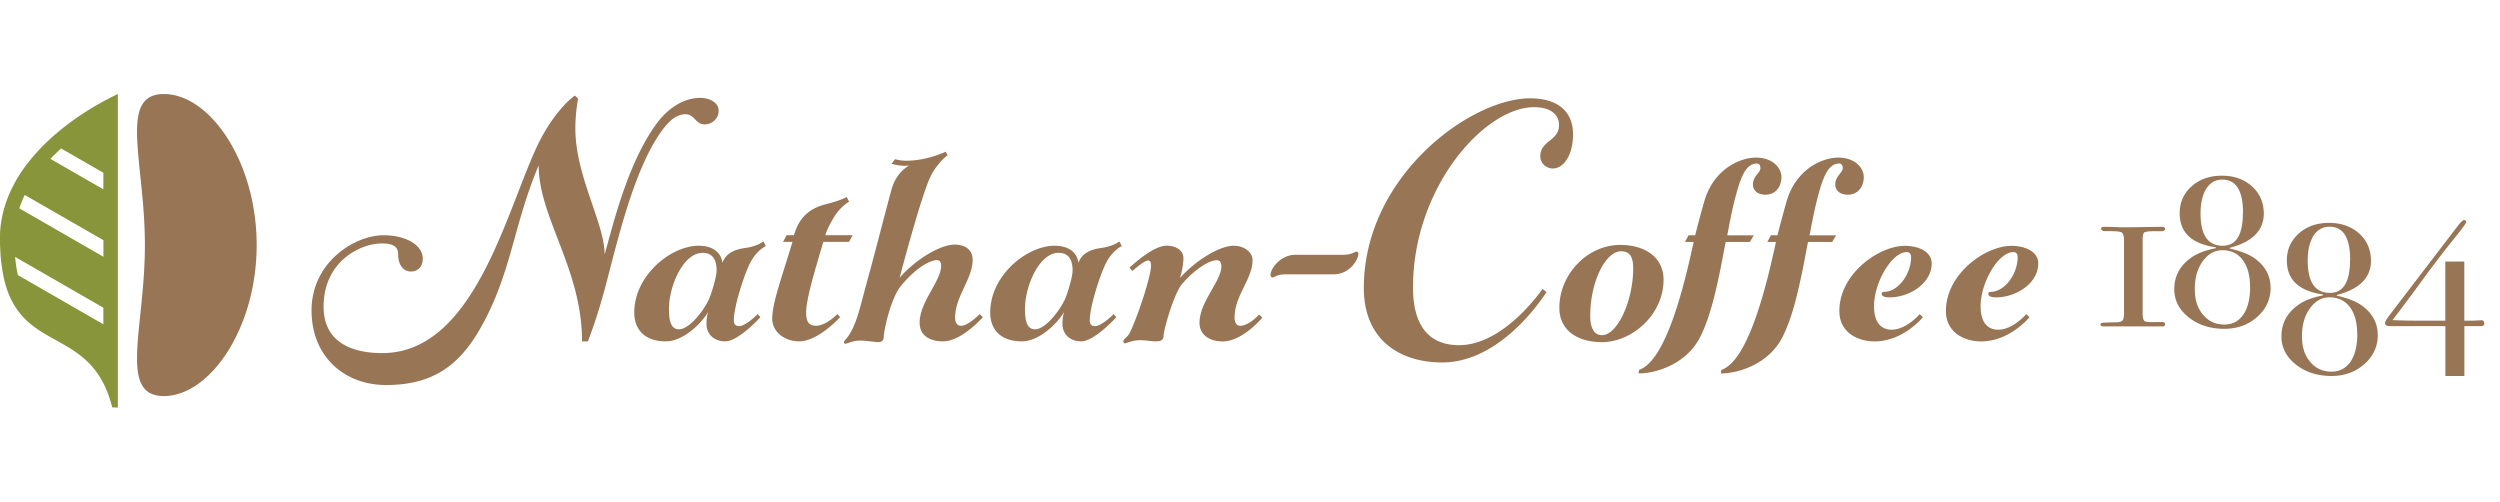 <svg width="319" height="64" viewBox="0 0 319 64" fill="none" xmlns="http://www.w3.org/2000/svg"><g clip-path="url(#clip0_3516_26626)"><path d="M15.028 12s-.357.163-.951.464c-.196.097-.415.22-.668.35a37.153 37.153 0 00-4.5 2.846c-.455.342-.927.708-1.39 1.09-.464.39-.936.797-1.392 1.228-.455.423-.903.878-1.334 1.35a.214.214 0 00-.04.049c-.44.48-.863.984-1.27 1.505a21.055 21.055 0 00-1.14 1.643c-.284.463-.544.943-.789 1.431a15.674 15.674 0 00-.724 1.7c-.52 1.464-.838 3.034-.838 4.71 0 .455.008.894.033 1.317.024.52.049 1.017.097 1.48.025.26.065.496.098.748.13.96.301 1.814.529 2.57a10.8 10.8 0 00.667 1.717c.252.512.529.976.83 1.39.301.415.627.79.968 1.131.342.342.7.642 1.074.927 1.49 1.123 3.19 1.87 4.785 2.887.398.253.797.53 1.18.83 1.724 1.342 3.222 3.245 4.068 6.62.236 0 .472.017.716.025V12h-.009zm-7.225 6.946l5.387 3.099v2.114l-6.754-3.887a29.89 29.89 0 011.36-1.334m-4.639 5.937l10.04 5.775v2.114l-10.731-6.18a12.64 12.64 0 01.7-1.717m-.887 10.224a18.537 18.537 0 01-.35-2.31l11.26 6.482v2.115l-10.91-6.28v-.007z" fill="#89953A"/><path d="M20.912 12c-5.866 0-2.424 8.63-2.424 19.268 0 10.639-3.442 19.268 2.424 19.268 5.867 0 11.839-8.63 11.839-19.268C32.75 20.629 26.779 12 20.912 12zm47.523 6.865c1.693-3.685 3.938-6.027 4.931-6.67l.399.399s-.35 1.74-.35 3.782c0 6.124 3.734 12.102 3.734 16.08 1.001-3.433 2.889-11.647 6.672-16.73 1.44-1.945 3.434-3.238 5.533-3.238 1.196 0 2.344.594 2.344 1.643 0 1.05-.895 1.74-1.79 1.74-1.197 0-1.245-1.293-2.441-1.293-1.001 0-1.896.651-2.742 1.74-3.784 4.832-5.98 14.641-7.519 20.416-1.05 3.928-2.188 6.824-2.188 6.824h-.749c0-9.264-5.533-15.78-5.533-22.457-3.287 7.768-3.49 13.99-7.567 21.009-2.636 4.53-5.98 7.019-11.903 7.019-5.33 0-9.512-3.636-9.512-9.508 0-6.222 5.573-9.605 9.162-9.605 2.937 0 5.028 1.293 5.028 2.985 0 .992-.594 1.643-1.497 1.643-1.147 0-1.644-1.099-1.644-2.14 0-.845-.35-1.44-2.09-1.44-2.743 0-7.421 2.294-7.421 8.07 0 4.782 3.987 5.92 7.47 5.92 11.602 0 15.686-17.527 19.673-26.19zm25.851 22.757c.895 0 2.392-1.545 2.392-1.545l.35.398s-2.791 3.083-4.484 3.083c-1.497 0-2.392-.992-2.392-2.188 0-.65.05-.944.196-1.545-.798 1.39-3.141 3.733-5.379 3.733-2.636 0-4.035-1.44-4.035-3.685 0-4.733 4.678-8.515 8.218-8.515 1.895 0 2.888.943 3.034 2.188.35-.993 1.148-1.643 2.84-1.895 1.595-.196 2.392-.846 2.392-.846l.301.593s-1.196.545-1.993 2.14c-.797 1.545-2.091 5.628-2.091 7.32 0 .545.252.748.65.748m-3.84-3.367c.399-.944.993-2.936.993-3.734 0-1.195-.399-2.244-1.79-2.244-2.441 0-4.288 4.18-4.288 7.173 0 1.838.399 2.587 1.294 2.587 1.147 0 2.888-1.944 3.783-3.782m9.929-8.224h.944c.699-2.44 2.14-3.433 3.987-3.937 2.188-.545 2.742-.943 2.742-.943l.301.602s-1.245.7-2.043 2.188a10.301 10.301 0 00-1 2.09h3.49l-.447.846h-3.287c-.944 3.237-2.189 7.222-2.189 9.012 0 1.244.398 1.691 1.245 1.691 1.342 0 2.742-1.496 2.742-1.496l.35.398s-2.791 3.09-5.232 3.09c-1.945 0-3.434-1.292-3.434-2.886 0-2.042 1.294-5.474 2.588-9.81h-1.197l.448-.845h-.008zm15.637-8.905c-.203.049-.496.049-.7.049-.846-.049-1.546-.252-1.546-.252l.448-.594s.594.195 1.44.195c1.098 0 2.889-.195 5.028-1.147l.245.448s-1.099.748-2.043 2.44c-1.196 2.139-4.084 13.192-4.084 13.192 2.042-2.342 5.183-4.23 7.022-4.23 1.196 0 2.294.546 2.294 1.945 0 2.44-2.237 4.676-2.237 7.368 0 .846.447 1.05.748 1.05.944 0 2.392-1.497 2.392-1.497l.399.399s-2.693 3.082-5.077 3.082c-1.497 0-2.986-.594-2.986-2.391 0-2.635 2.742-5.327 2.742-7.223 0-.544-.196-.748-.546-.748-.748 0-2.538.797-4.58 3.286-1.294 1.546-2.189 5.726-2.189 6.425 0 .545-.252.749-.7.749-.496 0-1.497-.195-2.343-.195-.944 0-1.644.398-1.839.398-.098 0-.203-.049-.203-.195 0-.195.496-.545.895-1.342.797-1.39 1.196-3.237 1.993-6.173 1.342-4.88 2.888-11.005 3.238-12.152.448-1.447 1.245-2.293 2.189-2.887zm23.701 20.512c.895 0 2.392-1.545 2.392-1.545l.35.398s-2.791 3.083-4.484 3.083c-1.497 0-2.392-.992-2.392-2.188 0-.65.049-.944.196-1.545-.798 1.39-3.141 3.733-5.379 3.733-2.636 0-4.035-1.44-4.035-3.685 0-4.733 4.678-8.515 8.217-8.515 1.896 0 2.889.943 3.035 2.188.35-.993 1.148-1.643 2.84-1.895 1.595-.196 2.392-.846 2.392-.846l.301.593s-1.196.545-1.993 2.14c-.798 1.545-2.091 5.628-2.091 7.32 0 .545.252.748.651.748m-3.833-3.367c.399-.944.993-2.936.993-3.734 0-1.195-.399-2.244-1.79-2.244-2.441 0-4.288 4.18-4.288 7.173 0 1.838.399 2.587 1.294 2.587 1.147 0 2.888-1.944 3.783-3.782m21.618-6.873c1.245 0 2.343.797 2.343 1.846 0 2.391-2.294 4.482-2.294 7.32 0 .846.448 1.041.7 1.041 1.147 0 2.441-1.44 2.441-1.44l.398.4s-2.489 3.033-5.077 3.033c-1.595 0-2.937-.797-2.937-2.391 0-2.636 2.791-5.328 2.791-7.174 0-.602-.253-.797-.594-.797-.895 0-2.693 1.05-4.386 2.985-1.049 1.196-2.392 5.872-2.392 6.67 0 .544-.35.699-1.098.699-.448 0-1.05-.147-1.945-.147-.944 0-1.692.399-1.896.399-.098 0-.195-.098-.195-.301 0-.252.594-.496.895-1.196 1.147-2.488 2.636-7.173 2.636-8.418 0-.496-.146-.65-.399-.65-.496 0-1.993 1.342-1.993 1.342l-.35-.448c.846-.748 3.141-2.79 4.736-2.79 1.196 0 2.139.602 2.139 1.595 0 1.147-.447 2.537-.447 2.537 1.993-2.236 5.028-4.131 6.924-4.131m6.626 3.65c-1.196 0-1.497.4-1.693.4-.146 0-.301-.098-.301-.302 0-.797 1.245-2.586 3.19-2.586h6.029c1.196 0 1.497-.399 1.741-.399.195 0 .252.147.252.301 0 .7-1.098 2.587-3.14 2.587h-6.078zm33.22 2.287c-2.14 3.237-7.071 8.963-13.296 8.963-5.378 0-10.008-2.839-10.008-9.508 0-14.242 13.597-24.197 21.221-24.197 3.384 0 5.475 1.545 5.475 4.628 0 2.44-1.098 4.327-2.587 4.327-.797 0-1.595-.65-1.595-1.546 0-2.041 2.392-1.943 2.392-3.985 0-1.448-1.196-2.293-3.189-2.293-6.322 0-15.443 10.256-15.443 23 0 5.125 2.237 7.37 5.874 7.37 4.581 0 8.715-4.482 10.659-7.174l.497.398v.017zm14.941-1.594c0 4.481-4.036 7.962-7.868 7.962-3.035 0-5.427-1.44-5.427-4.383 0-4.23 3.539-8.02 7.77-8.02 3.238 0 5.525 1.643 5.525 4.433m-9.357 4.644c0 1.496.496 2.44 1.497 2.44 1.993 0 3.987-4.433 3.987-8.516 0-1.488-.448-2.188-1.546-2.188-1.994 0-3.938 3.888-3.938 8.264zm12.546-10.313h.846s.545-2.188 1.196-4.433c1.196-3.985 4.483-5.474 6.574-5.474 2.092 0 3.239 1.294 3.239 2.49 0 1.097-.651 2.244-2.042 2.244-.993 0-1.595-.545-1.595-1.293 0-1.098.952-1.497.952-2.09 0-.35-.147-.594-.448-.594-1.448 0-2.14 1.79-2.937 5.075-.35 1.39-.846 4.083-.846 4.083h3.385l-.497.846h-3.092c-.895 4.733-1.741 9.264-3.336 12.297-1.79 3.335-5.581 4.482-7.77 4.482l.049-.447c3.539-1.196 5.874-11.249 6.973-16.332h-1.099l.448-.846v-.008zm10.504 0h.846s.545-2.188 1.196-4.433c1.196-3.985 4.483-5.474 6.574-5.474s3.239 1.294 3.239 2.49c0 1.097-.651 2.244-2.043 2.244-.992 0-1.594-.545-1.594-1.293 0-1.098.952-1.497.952-2.09 0-.35-.147-.594-.448-.594-1.448 0-2.14 1.79-2.937 5.075-.35 1.39-.846 4.083-.846 4.083h3.384l-.496.846h-3.092c-.895 4.733-1.741 9.264-3.336 12.297-1.79 3.335-5.581 4.482-7.77 4.482l.049-.447c3.539-1.196 5.874-11.249 6.973-16.332h-1.099l.448-.846v-.008zm17.037 1.349c1.994 0 3.483.846 3.483 2.245 0 2.587-2.889 4.335-5.378 4.335-.497 0-.993-.098-.993-.447 0-.147.098-.252.252-.252 1.896 0 3.491-2.343 3.491-4.433 0-.399-.195-.65-.545-.65-1.896 0-4.182 3.83-4.182 6.92 0 2.246 1.049 2.986 2.245 2.986 1.896 0 3.588-1.993 3.588-1.993l.399.399s-2.49 3.09-6.176 3.09c-2.139 0-4.483-1.146-4.483-3.88 0-4.782 5.086-8.312 8.316-8.312m13.581-.008c1.994 0 3.483.846 3.483 2.245 0 2.587-2.889 4.335-5.379 4.335-.496 0-.992-.098-.992-.447 0-.147.097-.252.252-.252 1.896 0 3.49-2.343 3.49-4.433 0-.399-.195-.65-.545-.65-1.895 0-4.182 3.83-4.182 6.92 0 2.246 1.05 2.986 2.246 2.986 1.896 0 3.588-1.993 3.588-1.993l.399.399s-2.49 3.09-6.176 3.09c-2.14 0-4.483-1.146-4.483-3.88 0-4.782 5.085-8.312 8.315-8.312m19.642-2.163c0 .195-.163.293-.48.293h-.903c-.7 0-1.123.056-1.262.162-.138.106-.211.415-.211.936v9.37c0 .552.089.894.26 1.008.171.114.692.154 1.562.114h.635c.269-.017.407.081.407.292 0 .196-.138.277-.407.26h-7.461c-.252 0-.374-.072-.374-.235 0-.138.089-.212.26-.228.171-.016.757-.04 1.733-.057.366 0 .627-.065.781-.203.155-.138.228-.456.228-.952v-9.288c0-.577-.114-.927-.334-1.041-.219-.114-.903-.163-2.042-.146-.366 0-.545-.106-.545-.326 0-.146.122-.228.374-.228.399 0 1.05.017 1.953.057h1.497l3.93-.057c.269 0 .407.09.407.26m13.466 7.491c0 1.48-.57 2.733-1.709 3.741-1.139 1.009-2.53 1.521-4.19 1.521-1.815 0-3.328-.488-4.557-1.464-1.228-.976-1.838-2.171-1.838-3.595 0-1.634.699-2.968 2.115-3.985.749-.561 1.823-.976 3.206-1.244l-.033-.114c-3.067-.44-4.597-1.887-4.597-4.335 0-1.391.505-2.53 1.522-3.44 1.009-.904 2.302-1.359 3.856-1.359 1.555 0 2.84.455 3.849 1.358 1.001.903 1.505 2.066 1.505 3.473 0 2.155-1.448 3.611-4.336 4.368l-.033.09c1.481.325 2.612.788 3.385 1.39 1.237.968 1.847 2.172 1.847 3.611m-2.62-.13c0-1.448-.318-2.578-.936-3.408-.626-.83-1.489-1.244-2.587-1.244-1.001 0-1.839.472-2.515 1.415-.675.944-1.008 2.123-1.008 3.53 0 1.407.341 2.44 1.041 3.278.692.837 1.603 1.26 2.718 1.26 1.041 0 1.847-.422 2.432-1.268.578-.846.871-2.034.871-3.555m-.911-9.426c0-2.83-.879-4.246-2.636-4.246-.871 0-1.546.382-2.043 1.155-.488.773-.74 1.83-.74 3.18 0 2.733.944 4.108 2.831 4.108 1.717 0 2.572-1.4 2.572-4.19m17.215 15.545c0 1.488-.57 2.732-1.709 3.741-1.139 1.008-2.53 1.52-4.19 1.52-1.815 0-3.328-.487-4.557-1.463-1.228-.976-1.839-2.172-1.839-3.595 0-1.635.7-2.969 2.116-3.985.748-.562 1.822-.976 3.206-1.245l-.033-.114c-3.067-.439-4.597-1.887-4.597-4.335 0-1.39.504-2.53 1.522-3.44 1.008-.903 2.302-1.358 3.856-1.358 1.554 0 2.84.455 3.849 1.358 1.001.903 1.505 2.066 1.505 3.473 0 2.155-1.448 3.611-4.337 4.367l-.032.09c1.481.325 2.612.789 3.385 1.39 1.236.968 1.847 2.172 1.847 3.612m-2.62-.138c0-1.448-.318-2.579-.936-3.408-.627-.83-1.489-1.245-2.588-1.245-1 0-1.838.472-2.514 1.416-.675.943-1.009 2.122-1.009 3.53 0 1.406.342 2.44 1.042 3.277.691.838 1.603 1.26 2.717 1.26 1.042 0 1.847-.422 2.433-1.268.578-.846.871-2.033.871-3.554m-.911-9.427c0-2.83-.879-4.245-2.637-4.245-.87 0-1.546.382-2.042 1.154-.488.773-.74 1.83-.74 3.18 0 2.733.943 4.108 2.831 4.108 1.717 0 2.571-1.399 2.571-4.189m17.137 8.118c0 .211-.155.317-.464.317h-2.083v6.36h-2.425v-6.36h-7.119c-.383 0-.578-.138-.578-.407 0-.17.228-.56.692-1.155l8.649-11.305c.35-.44.594-.667.748-.667.171 0 .261.09.261.26 0 .139-.594.944-1.79 2.424a129.164 129.164 0 00-3.475 4.539c-1 1.366-2.05 2.79-3.148 4.253l-.993 1.294a82.46 82.46 0 003.23.065h3.515v-7.548h2.425v7.548h1.098c.407-.017.692-.033.855-.041.162-.008.236-.016.219-.016.252 0 .375.146.375.43" fill="#977555"/></g><defs><clipPath id="clip0_3516_26626"><path fill="#fff" transform="translate(0 12)" d="M0 0h317v40H0z"/></clipPath></defs></svg>